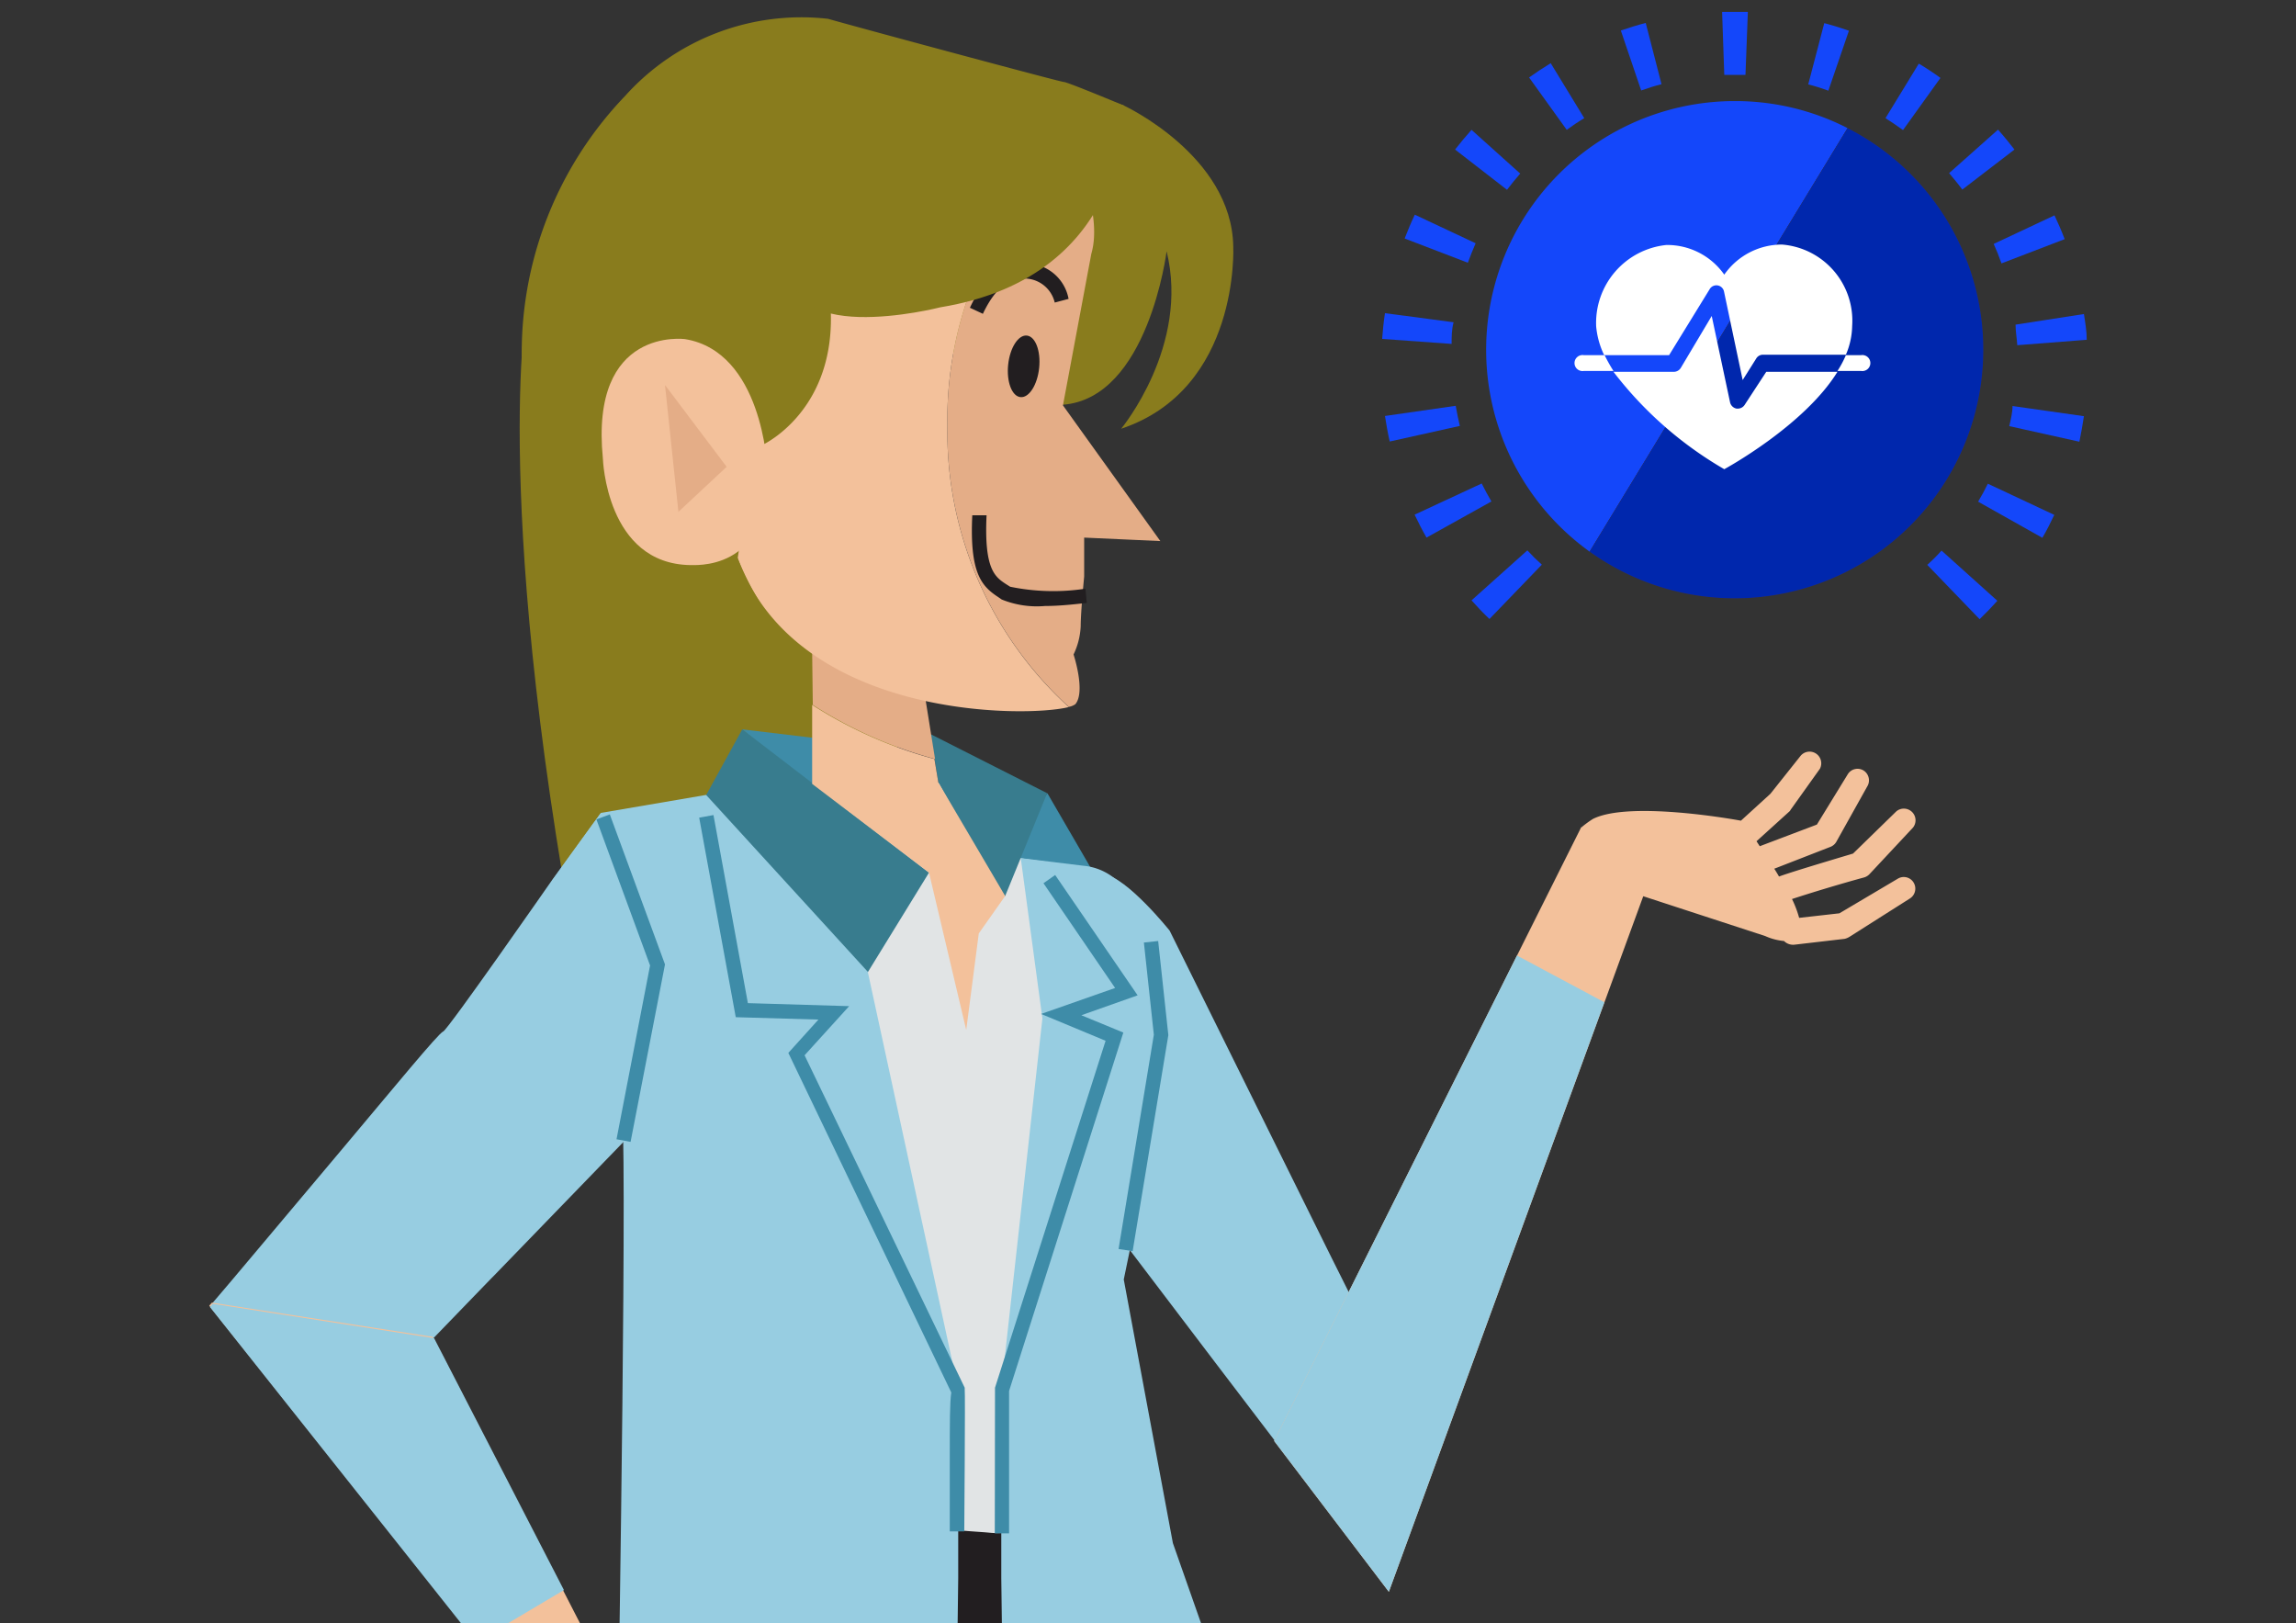 <svg id="DADOS_INFORMAÇÃO_E_CONHECIMENTO" data-name="DADOS , INFORMAÇÃO E CONHECIMENTO" xmlns="http://www.w3.org/2000/svg" xmlns:xlink="http://www.w3.org/1999/xlink" viewBox="0 0 106.1 75"><rect x="0" y="0" width="106.1" height="75" fill="#333333" stroke="none"/><defs><style>.cls-1{fill:none;}.cls-2{clip-path:url(#clip-path);}.cls-3{fill:#221e20;}.cls-4{fill:#f8caa9;}.cls-5{clip-path:url(#clip-path-2);}.cls-6{fill:#897c1d;}.cls-7{fill:#f3c19b;}.cls-8{fill:#97cde1;}.cls-9{fill:#e1e4e5;}.cls-10{fill:#3e8ca8;}.cls-11{fill:#387c8e;}.cls-12{fill:#e4ad87;}.cls-13{fill:#1447fa;}.cls-14{fill:#553119;}.cls-15{fill:#0027ad;}.cls-16{fill:#fff;}</style><clipPath id="clip-path"><rect class="cls-1" y="-95" width="106.1" height="75"/></clipPath><clipPath id="clip-path-2"><rect class="cls-1" width="106.1" height="75"/></clipPath></defs><g class="cls-2"><polygon class="cls-3" points="33.59 60.99 33.59 60.97 33.59 60.99 33.59 60.99"/><path class="cls-3" d="M28.48,67.52a.14.14,0,0,1,0,.07,25.42,25.42,0,0,1-3.18,4.23s-1.85.53-2.2,1.94a10.81,10.81,0,0,0,7.14-1.06l2.91-6.08,1.32,5.82,1.32.09L35,64.6l-1.34-3.48A10.93,10.93,0,0,1,28.48,67.52Z"/><path class="cls-4" d="M29.07-25.37l.27.53c-.09.26-10.58,10.49-9.78,20.53L24.32,28l5.11,33.39.08.55h0a30.4,30.4,0,0,1-1,5.55,10.93,10.93,0,0,0,5.16-6.4l0-.13h0v0l-.46-35.5s1.94-17,2.11-18.15,1.24-11.1,1.24-11.1L37.09-4l.27-18.68Z"/><polygon class="cls-3" points="39.82 60.99 39.83 60.97 39.83 60.99 39.82 60.99"/><path class="cls-3" d="M44.93,67.52l0,.07a25.52,25.52,0,0,0,3.17,4.23s1.85.53,2.2,1.94A10.78,10.78,0,0,1,43.2,72.7l-2.91-6.08L39,72.44l-1.32.09.79-7.93,1.33-3.48A10.93,10.93,0,0,0,44.93,67.52Z"/><path class="cls-4" d="M44.34-25.37l-.26.53c.09.26,10.57,10.49,9.78,20.53L49.1,28,44,61.42l-.08.55h0a31.3,31.3,0,0,0,1,5.55,10.93,10.93,0,0,1-5.16-6.4l0-.13h0v0l.46-35.5s-1.94-17-2.12-18.15-1.23-11.1-1.23-11.1L36.32-4l-.26-18.68Z"/><path class="cls-3" d="M18.58-6.88,16.47,41.51c19.16,8.06,39.73.82,39.73.82L55-3.74s1-10.07-10-20.35H27.76S18.69-15.31,18.58-6.88Z"/></g><g class="cls-5"><path class="cls-6" d="M24.3,14.48S22.58,24.73,27.59,49H43.64L38.31,13.46Z"/><path class="cls-3" d="M50.52,68S56.77,79.09,57,81.35,57.31,89,56.56,92s-4.21,25.68-4.21,25.68l.54,1.08L52,120.08s5.07,9.6,3.66,17.8l-3.12,14.35.86,8.3s-6,2.38-9,1.41c0,0,.32-22.66.32-23s-.54-13-.65-14.35-.86-6.58-.75-8.09-1.3-32-1.3-32l.54-21.9,6.69,2.16Z"/><path class="cls-3" d="M47.93,68l-.11,6.48s-.86,8.63-1.4,9.17l-1,.21-2.92,33.66s-.86,7.44-.86,8.31-2.05,26.64-2.05,27v9.28s-4.21-.11-5.82-1-4.21-2.69-4.21-2.69l1.72-11.65s-1.07-10.47-.75-12.84,2.7-10.47,2.7-10.47l-1-1.29.65-1.51s-4.64-17.91-5-20.28S25.52,88.4,26.53,81.53c0,0,8.56-13.12,12-15.17l6.26-1.73,3,.32Z"/><path class="cls-7" d="M85.46,43.29l2.79-1.77a.54.54,0,0,0,.18-.74.53.53,0,0,0-.73-.18L85,42.2l-1.86.21a4.93,4.93,0,0,0-.33-.87c.73-.24,2.09-.66,3.34-1a.56.56,0,0,0,.25-.16l2-2.14a.54.54,0,0,0-.77-.75l-2,1.95c-1.94.58-2.92.88-3.42,1.06-.07-.12-.14-.24-.22-.36l2.57-1a.55.55,0,0,0,.29-.23l1.43-2.56a.54.54,0,0,0-.15-.74.53.53,0,0,0-.74.16l-1.43,2.33-2.64,1-.15-.23,1.49-1.35a.31.31,0,0,0,.09-.11l1.35-1.89a.54.54,0,0,0-.89-.6l-1.4,1.76-1.36,1.24c-.48-.09-5.19-.91-6.84-.08a4.51,4.51,0,0,0-.52.38c-.42,1.2-.37,2.4,1.28,2.68l7.2,2.35a2.73,2.73,0,0,0,.87.23.6.6,0,0,0,.48.17l2.32-.27A.75.75,0,0,0,85.46,43.29Z"/><path class="cls-8" d="M61.51,58.07,54.05,43S52.1,40.56,51,40.38s-1.09,14.35-1.09,14.35L56.19,63l3.65,4.79,3.4-6.26Z"/><polygon class="cls-7" points="64.18 73.55 76.39 40.17 73.07 38.22 58.88 66.58 64.18 73.55"/><polygon class="cls-8" points="64.18 73.55 74.14 46.31 70.1 44.15 58.88 66.58 64.18 73.55"/><path class="cls-9" d="M51.84,68.34a21.4,21.4,0,0,1-4.67,2.33,3.63,3.63,0,0,1-1.44.15c-1.23-.13-7-.17-10.08-3.43,0,0-6.82-15.41-6.73-16.28L27.8,37.57l4.56-.34,11-1.07,4.2,3.44,3,.55C50.67,41.06,51.55,67.51,51.84,68.34Z"/><polygon class="cls-10" points="48.4 36.65 50.41 40.11 46.24 39.53 48.4 36.65"/><path class="cls-11" d="M43.36,36.15s3,5.47,3.09,5.25,1.94-4.75,1.94-4.75L43,33.92Z"/><polygon class="cls-10" points="34.3 33.7 40.99 34.5 38.61 37.3 34.3 33.7"/><polygon class="cls-11" points="34.3 33.7 42.93 40.32 39.26 46.29 32.36 37.23 34.3 33.7"/><path class="cls-12" d="M37.53,30.11c0-.22,5,.72,5,.72l.68,4.24a20,20,0,0,1-5.65-2.5Z"/><path class="cls-6" d="M51.92,4.87s5,2.31,5.07,6.52c0,0,.32,6.58-5.18,8.42,0,0,3.18-3.83,2.1-8.2,0,0-.85,6.79-4.79,7.09l-4.27-.94L42.75,14,43,7.89,45.5,4Z"/><path class="cls-12" d="M43.78,19.67A17.22,17.22,0,0,1,49.29,6.76l.24.14s1.47,2.87.9,4.83l-1.31,7L53.62,25l-3.52-.16v1.8s-.16,1.64-.16,2.29a3.34,3.34,0,0,1-.33,1.31s.57,1.73.08,2.3a.74.74,0,0,1-.3.12A17.2,17.2,0,0,1,43.78,19.67Z"/><path class="cls-7" d="M35.19,5.83,45.68,4.52l3.61,2.24a17.22,17.22,0,0,0-5.51,12.91,17.2,17.2,0,0,0,5.61,13c-2,.51-12.93.57-15.43-7.25L32.4,19.11l-.33-7.62Z"/><ellipse class="cls-3" cx="47.3" cy="16.94" rx="1.43" ry="0.72" transform="translate(25.56 62.22) rotate(-84.06)"/><path class="cls-3" d="M48.29,28a4.31,4.31,0,0,1-2-.3l-.16-.11c-.76-.5-1.33-1.09-1.2-3.78l.66,0c-.12,2.51.4,2.85.9,3.18l.19.12a9.88,9.88,0,0,0,3.48.09l.06.66C49.89,27.89,49.08,28,48.29,28Z"/><path class="cls-6" d="M51.92,4.87s-2.59-1.08-2.75-1.08S39,1.09,38.27.87a10.94,10.94,0,0,0-9.38,3.56,17.13,17.13,0,0,0-4.75,12.9s.92,13.6,3,12c0,0,8.41-.33,8.3-1a13,13,0,0,1-1.35-2.54,40.19,40.19,0,0,1,1.14-5.23s4.64-2.11,2.69-9a6.13,6.13,0,0,1,1,2.7s5.61-2.59,7.33-5.34Z"/><path class="cls-3" d="M45.42,14.5l-.6-.28c.93-2,2-2,2.16-2a2,2,0,0,1,2.4,1.59l-.64.17A1.44,1.44,0,0,0,47,12.91C46.94,12.91,46.16,12.93,45.42,14.5Z"/><path class="cls-7" d="M35.46,21.67c0-.15-.25-5.42-3.8-6,0,0-4.41-.61-3.8,5.52,0,0,.15,4.87,4.05,4.92C31.91,26.08,35.66,26.54,35.46,21.67Z"/><polyline class="cls-12" points="30.73 17.79 33.58 21.57 31.35 23.65"/><path class="cls-7" d="M43.18,35.07l.18,1.08,3.09,5.25-1.22,1.73-.58,4.46-1.72-7.27-5.4-4.1V32.57A20,20,0,0,0,43.18,35.07Z"/><path class="cls-8" d="M25.51,40.69l2.26-3.13,4.86-.83L40.1,44.9l4.18,19.27v8.75l-.83,65.23-23.32-6.37,3.18-45.63,5.27-7.69s.44-27,.13-27.44S25.51,40.69,25.51,40.69Z"/><path class="cls-8" d="M53.58,51.14l-1.09-8.76A2.69,2.69,0,0,0,50.05,40l-2.88-.35,1,7.41-1.9,17.1v8.74l.83,65.23,15.19-6.37L58.61,83.85,54.2,71.3,51.93,59.12Z"/><path class="cls-8" d="M30.77,43.92c-.13-1.5-2.52-5.59-3-6.36-.07.08-2.29,3.15-2.29,3.15s-4.79,6.88-5,6.95-2.3,2.62-4.69,5.46h0c-2.58,3.06-5.37,6.4-6,7.12l10.24,1.59,2.67-2.76h0l.12-.12,8.57-8.85S30.92,45.57,30.77,43.92Z"/><path class="cls-7" d="M28.58,78.46l-2.08,3L9.67,60.33l.12-.14L20,61.77Z"/><path class="cls-8" d="M22,75.88,9.7,60.39l.12-.15,10.24,1.59,6,11.64Z"/><polygon class="cls-10" points="46.63 70.85 45.97 70.85 45.98 64.12 51.09 48.09 48.11 46.85 51.53 45.65 48.22 40.81 48.76 40.43 52.57 45.99 49.97 46.91 51.91 47.71 46.63 64.27 46.63 70.85"/><path class="cls-10" d="M44.56,70.76h-.67l0-3.28c0-1.78,0-2.68.07-3.14h0L36.43,48.65l1.39-1.54L34,47l-1.69-9.22.66-.12,1.59,8.69,4.68.14-2.06,2.27,7.4,15.36v.08C44.61,64.29,44.56,70.76,44.56,70.76Z"/><polygon class="cls-10" points="52.34 57.81 51.69 57.71 53.32 47.81 52.86 43.55 53.52 43.48 53.99 47.83 52.34 57.81"/><polygon class="cls-10" points="29.14 52.76 28.49 52.64 30.04 44.61 27.56 37.86 28.18 37.63 30.73 44.56 29.14 52.76"/><path class="cls-6" d="M51.92,4.87s.43,7.87-8.47,9.33c0,0-7.8,2-6.7-2.43C36.75,11.77,49,4,49.17,4S51.92,4.87,51.92,4.87Z"/><path class="cls-13" d="M80.17,4.67a11.49,11.49,0,0,0-6.71,20.82L85.38,5.92A11.38,11.38,0,0,0,80.17,4.67Z"/><path class="cls-13" d="M89.67,3.6q-.48-.35-1-.66L87.13,5.46c.28.18.55.36.81.55Z"/><path class="cls-13" d="M76.05,1.06c-.39.1-.77.22-1.15.35l.94,2.77c.31-.11.62-.21.94-.29Z"/><path class="cls-13" d="M93.09,6.91c-.25-.32-.5-.63-.76-.92L90.07,8c.21.25.42.5.61.76Z"/><path class="cls-13" d="M85.44,1.42c-.37-.13-.75-.25-1.14-.35L83.56,3.9a9.15,9.15,0,0,1,.93.29Z"/><path class="cls-13" d="M96.43,15.7c0-.4-.07-.8-.13-1.19L93.14,15c0,.31.06.63.08.95Z"/><path class="cls-13" d="M95.41,11.05c-.14-.37-.3-.74-.47-1.1l-2.81,1.32q.2.44.36.9Z"/><path class="cls-13" d="M64,14.47c-.06.39-.1.79-.13,1.19l3.21.23c0-.32,0-.64.09-1Z"/><path class="cls-13" d="M71.66,2.92q-.51.31-1,.66L72.4,6q.39-.29.81-.54Z"/><path class="cls-13" d="M80.66,3.46,80.77.55c-.4,0-.8,0-1.19,0l.1,2.91h1Z"/><path class="cls-13" d="M65.37,23.78c.17.36.35.71.55,1.06l3-1.67c-.16-.27-.31-.55-.45-.83Z"/><path class="cls-13" d="M64,19.22c.06.39.13.79.22,1.18l3.24-.72c-.07-.31-.14-.62-.19-.93Z"/><path class="cls-13" d="M68,6c-.26.29-.52.6-.76.91l2.4,1.86c.2-.26.4-.51.61-.75Z"/><path class="cls-13" d="M65.38,9.92c-.17.35-.32.72-.47,1.1l2.92,1.12q.17-.46.36-.9Z"/><path class="cls-13" d="M94.38,24.85c.2-.34.38-.7.55-1.06l-3.07-1.44c-.14.29-.29.56-.45.83Z"/><path class="cls-13" d="M89.06,26.1l2.42,2.51c.28-.27.56-.56.82-.85l-2.58-2.32Q89.41,25.79,89.06,26.1Z"/><path class="cls-13" d="M70.58,25.43,68,27.74c.27.3.54.59.83.86l2.42-2.51Q70.9,25.78,70.58,25.43Z"/><path class="cls-13" d="M92.85,19.69l3.24.72c.08-.39.15-.78.21-1.18L93,18.76C93,19.07,92.92,19.38,92.85,19.69Z"/><path class="cls-14" d="M85.38,5.92,73.46,25.49A11.49,11.49,0,1,0,85.38,5.92Z"/><path class="cls-15" d="M85.38,5.92,73.46,25.49A11.49,11.49,0,1,0,85.38,5.92Z"/><path class="cls-16" d="M73.19,16.41a.37.37,0,1,0,0,.73h1.37a7.53,7.53,0,0,1-.41-.73Z"/><path class="cls-16" d="M86,16.41H85.3a4.69,4.69,0,0,1-.39.73H86a.37.37,0,1,0,0-.73Z"/><path class="cls-16" d="M79,13.37a.36.36,0,0,1,.67.11l.86,4.08.63-1a.36.36,0,0,1,.31-.17H85.3a3.5,3.5,0,0,0,.29-1.33,3.53,3.53,0,0,0-3.24-3.76,3.25,3.25,0,0,0-2.67,1.39A3.22,3.22,0,0,0,77,11.32a3.62,3.62,0,0,0-3.24,3.76,3.85,3.85,0,0,0,.37,1.33h3Z"/><path class="cls-16" d="M80.62,18.71a.38.38,0,0,1-.31.17h-.06a.38.38,0,0,1-.3-.28l-.85-4L77.67,17a.38.38,0,0,1-.32.18H74.56a17.48,17.48,0,0,0,5.12,4.5s3.69-2,5.23-4.5H81.62Z"/></g></svg>